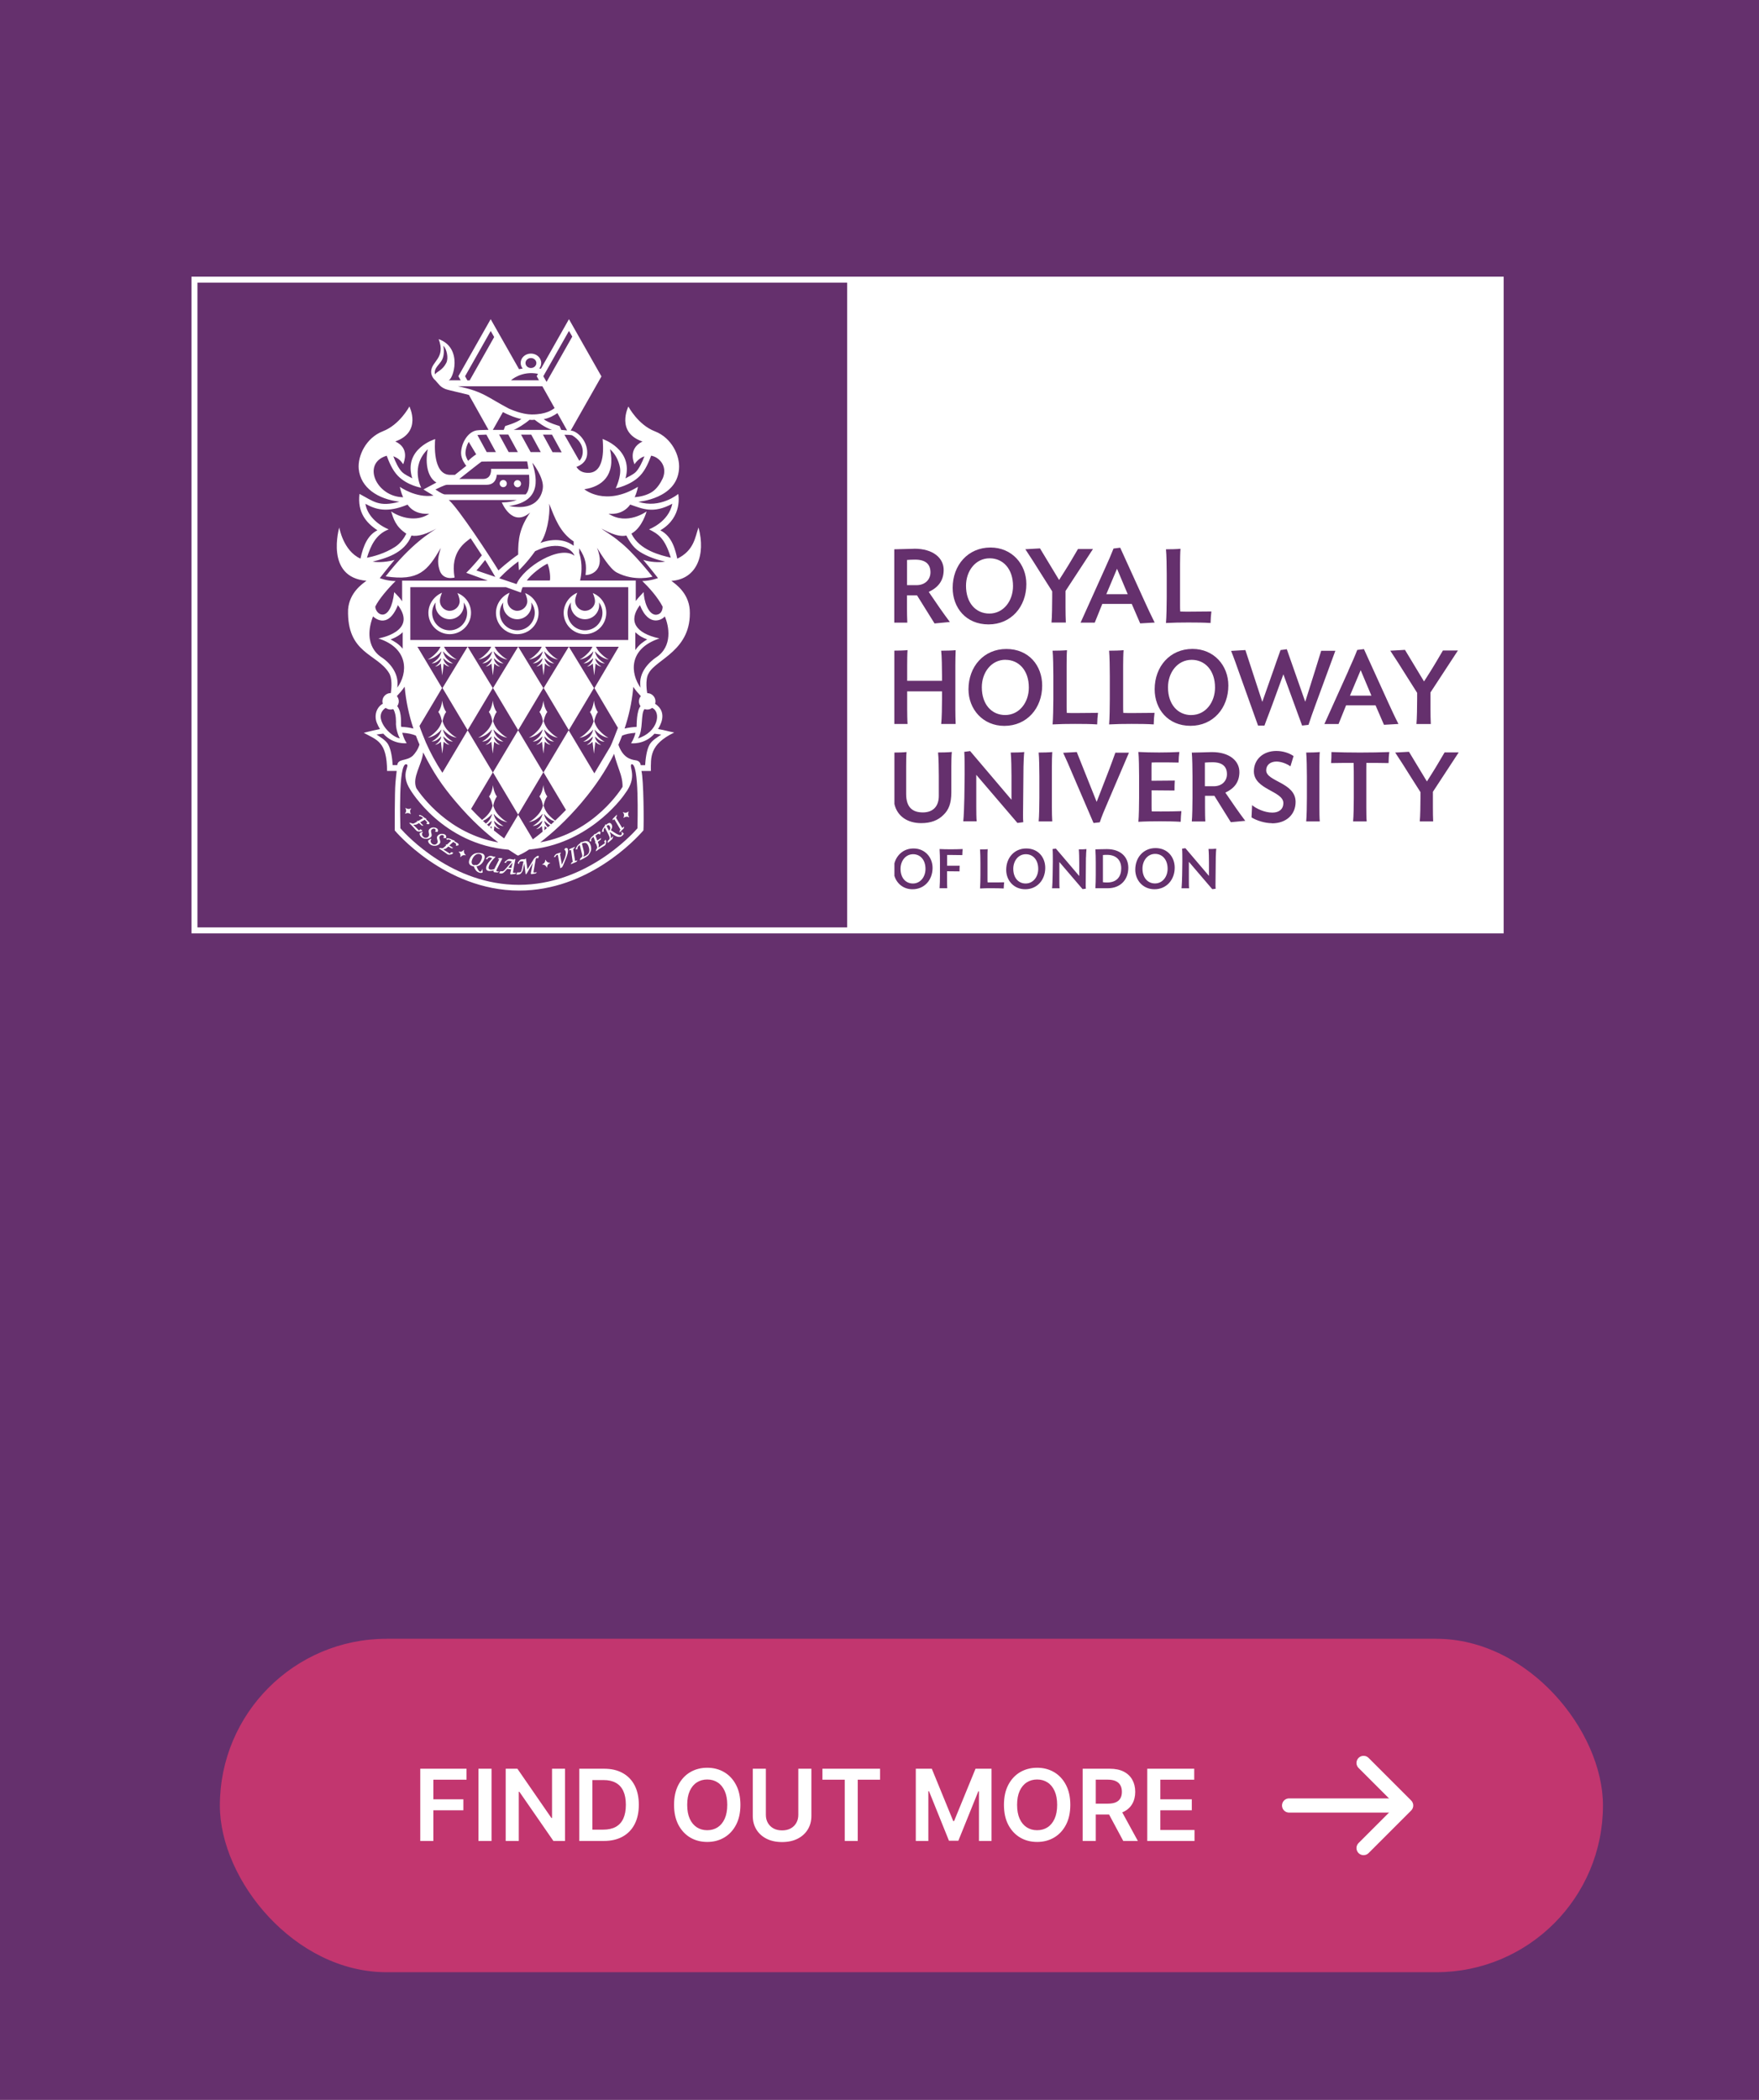 <svg width="248" height="296" viewBox="0 0 248 296" fill="none" xmlns="http://www.w3.org/2000/svg">
<rect width="248" height="296" fill="#65306D"/>
<g filter="url(#filter0_d_105_456)">
<rect x="27" y="227" width="195" height="47" rx="23.5" fill="#C2366F"/>
<path d="M55.253 255.5V245.318H61.776V246.864H57.098V249.629H61.329V251.175H57.098V255.5H55.253ZM65.301 245.318V255.5H63.456V245.318H65.301ZM75.665 245.318V255.5H74.025L69.227 248.565H69.143V255.5H67.298V245.318H68.949L73.741 252.259H73.831V245.318H75.665ZM81.125 255.5H77.675V245.318H81.195C82.206 245.318 83.074 245.522 83.8 245.93C84.529 246.334 85.09 246.916 85.481 247.675C85.872 248.434 86.067 249.342 86.067 250.399C86.067 251.46 85.87 252.371 85.476 253.134C85.085 253.896 84.519 254.481 83.78 254.888C83.044 255.296 82.159 255.5 81.125 255.5ZM79.52 253.904H81.036C81.745 253.904 82.337 253.775 82.811 253.516C83.285 253.254 83.641 252.865 83.88 252.348C84.118 251.828 84.238 251.178 84.238 250.399C84.238 249.62 84.118 248.974 83.88 248.46C83.641 247.943 83.288 247.557 82.821 247.302C82.357 247.043 81.78 246.914 81.091 246.914H79.52V253.904ZM100.39 250.409C100.39 251.506 100.185 252.446 99.774 253.228C99.366 254.007 98.809 254.603 98.103 255.018C97.401 255.432 96.604 255.639 95.712 255.639C94.82 255.639 94.022 255.432 93.316 255.018C92.613 254.6 92.056 254.002 91.645 253.223C91.238 252.441 91.034 251.503 91.034 250.409C91.034 249.312 91.238 248.374 91.645 247.595C92.056 246.813 92.613 246.215 93.316 245.8C94.022 245.386 94.82 245.179 95.712 245.179C96.604 245.179 97.401 245.386 98.103 245.8C98.809 246.215 99.366 246.813 99.774 247.595C100.185 248.374 100.39 249.312 100.39 250.409ZM98.536 250.409C98.536 249.637 98.415 248.986 98.173 248.455C97.934 247.922 97.603 247.519 97.179 247.247C96.754 246.972 96.266 246.835 95.712 246.835C95.159 246.835 94.67 246.972 94.246 247.247C93.821 247.519 93.488 247.922 93.246 248.455C93.007 248.986 92.888 249.637 92.888 250.409C92.888 251.181 93.007 251.834 93.246 252.368C93.488 252.898 93.821 253.301 94.246 253.576C94.67 253.848 95.159 253.984 95.712 253.984C96.266 253.984 96.754 253.848 97.179 253.576C97.603 253.301 97.934 252.898 98.173 252.368C98.415 251.834 98.536 251.181 98.536 250.409ZM108.552 245.318H110.397V251.97C110.397 252.699 110.225 253.341 109.88 253.894C109.539 254.448 109.058 254.88 108.438 255.192C107.818 255.5 107.094 255.654 106.266 255.654C105.434 255.654 104.708 255.5 104.088 255.192C103.468 254.88 102.988 254.448 102.646 253.894C102.305 253.341 102.134 252.699 102.134 251.97V245.318H103.979V251.816C103.979 252.24 104.071 252.618 104.257 252.95C104.446 253.281 104.711 253.541 105.052 253.73C105.394 253.916 105.798 254.009 106.266 254.009C106.733 254.009 107.137 253.916 107.479 253.73C107.823 253.541 108.088 253.281 108.274 252.95C108.46 252.618 108.552 252.24 108.552 251.816V245.318ZM111.954 246.864V245.318H120.078V246.864H116.931V255.5H115.101V246.864H111.954ZM125.117 245.318H127.374L130.396 252.696H130.516L133.538 245.318H135.796V255.5H134.026V248.505H133.931L131.117 255.47H129.795L126.981 248.49H126.886V255.5H125.117V245.318ZM146.902 250.409C146.902 251.506 146.697 252.446 146.286 253.228C145.878 254.007 145.321 254.603 144.615 255.018C143.912 255.432 143.115 255.639 142.224 255.639C141.332 255.639 140.533 255.432 139.828 255.018C139.125 254.6 138.568 254.002 138.157 253.223C137.749 252.441 137.546 251.503 137.546 250.409C137.546 249.312 137.749 248.374 138.157 247.595C138.568 246.813 139.125 246.215 139.828 245.8C140.533 245.386 141.332 245.179 142.224 245.179C143.115 245.179 143.912 245.386 144.615 245.8C145.321 246.215 145.878 246.813 146.286 247.595C146.697 248.374 146.902 249.312 146.902 250.409ZM145.048 250.409C145.048 249.637 144.927 248.986 144.685 248.455C144.446 247.922 144.115 247.519 143.69 247.247C143.266 246.972 142.777 246.835 142.224 246.835C141.67 246.835 141.181 246.972 140.757 247.247C140.333 247.519 140 247.922 139.758 248.455C139.519 248.986 139.4 249.637 139.4 250.409C139.4 251.181 139.519 251.834 139.758 252.368C140 252.898 140.333 253.301 140.757 253.576C141.181 253.848 141.67 253.984 142.224 253.984C142.777 253.984 143.266 253.848 143.69 253.576C144.115 253.301 144.446 252.898 144.685 252.368C144.927 251.834 145.048 251.181 145.048 250.409ZM148.646 255.5V245.318H152.464C153.246 245.318 153.902 245.454 154.433 245.726C154.966 245.998 155.369 246.379 155.641 246.869C155.916 247.357 156.054 247.925 156.054 248.575C156.054 249.228 155.914 249.794 155.636 250.275C155.361 250.752 154.955 251.122 154.418 251.384C153.881 251.642 153.221 251.771 152.439 251.771H149.72V250.24H152.191C152.648 250.24 153.023 250.177 153.314 250.051C153.606 249.922 153.821 249.735 153.96 249.489C154.103 249.241 154.174 248.936 154.174 248.575C154.174 248.213 154.103 247.905 153.96 247.65C153.818 247.391 153.601 247.196 153.309 247.063C153.018 246.927 152.641 246.859 152.181 246.859H150.49V255.5H148.646ZM153.906 250.886L156.426 255.5H154.368L151.892 250.886H153.906ZM157.751 255.5V245.318H164.373V246.864H159.596V249.629H164.03V251.175H159.596V253.954H164.413V255.5H157.751Z" fill="white"/>
<path d="M188.25 256.5L194.25 250.5L188.25 244.5" stroke="white" stroke-width="2" stroke-linecap="round" stroke-linejoin="round"/>
<path d="M177.75 250.5H193.75" stroke="white" stroke-width="2" stroke-linecap="round"/>
</g>
<g clip-path="url(#clip0_105_456)">
<path d="M156.093 120.499C155.878 120.499 155.689 120.499 155.5 120.526C155.5 120.661 155.5 120.858 155.5 120.975V123.953C155.5 124.079 155.5 124.214 155.5 124.358C155.707 124.385 155.86 124.394 156.111 124.394C157.524 124.394 158.081 123.494 158.081 122.397C158.081 121.245 157.371 120.499 156.084 120.499H156.093Z" fill="white"/>
<path d="M126.103 39H27V131.563H119.437H212V39H126.103ZM198.084 91.605L200.774 96.058L201.583 94.781C202.159 93.881 202.906 92.595 203.436 91.695H205.55L201.682 97.605V99.944C201.682 100.502 201.7 101.653 201.727 102.058H199.703C199.775 101.356 199.802 99.467 199.802 98.514V97.659L198.264 95.23C197.643 94.232 196.636 92.64 196.015 91.722L198.084 91.605ZM164.396 77.428C164.972 77.428 165.952 77.41 166.438 77.356C166.393 77.779 166.375 78.958 166.375 79.533V85.335C166.375 85.56 166.375 85.938 166.402 86.199C166.798 86.217 167.239 86.217 167.662 86.217C168.822 86.217 169.82 86.199 170.792 86.19C170.729 86.703 170.693 87.234 170.675 87.818C169.766 87.755 168.66 87.746 167.563 87.746C166.465 87.746 165.314 87.764 164.387 87.818C164.459 87.108 164.495 85.156 164.495 84.22V80.973C164.495 80.037 164.468 78.139 164.387 77.428H164.396ZM168.129 91.47C171.161 91.47 173.185 93.818 173.185 96.625C173.185 99.827 171.026 102.31 167.85 102.31C164.675 102.31 162.795 99.962 162.795 97.155C162.795 93.953 164.954 91.47 168.129 91.47ZM157.002 77.32L157.937 77.204L161.374 84.76C161.797 85.686 162.345 86.874 162.795 87.755L160.753 87.872L159.566 85.129H155.41L155.392 85.174C155.095 85.893 154.645 87.054 154.348 87.764H152.351L155.743 80.235C156.3 79.003 156.669 78.166 156.993 77.329L157.002 77.32ZM148.393 91.722C148.969 91.722 149.95 91.704 150.435 91.65C150.39 92.073 150.381 93.251 150.381 93.827V99.629C150.381 99.854 150.381 100.232 150.408 100.493C150.804 100.511 151.245 100.511 151.677 100.511C152.837 100.511 153.836 100.493 154.807 100.484C154.744 100.996 154.699 101.527 154.69 102.112C153.782 102.049 152.675 102.04 151.578 102.04C150.48 102.04 149.329 102.058 148.402 102.112C148.474 101.401 148.51 99.449 148.51 98.514V95.266C148.51 94.322 148.483 92.433 148.402 91.722H148.393ZM146.63 77.302L149.32 81.755L150.129 80.478C150.705 79.578 151.452 78.292 151.982 77.392H154.096L150.228 83.302V85.641C150.228 86.199 150.246 87.35 150.273 87.755H148.249C148.321 87.054 148.348 85.165 148.348 84.211V83.356L146.81 80.928C146.189 79.929 145.182 78.337 144.561 77.419L146.63 77.302ZM148.357 115.785H146.441C146.513 115.119 146.54 113.356 146.54 112.457V109.407C146.54 108.526 146.513 106.745 146.441 106.079C146.99 106.079 147.908 106.061 148.357 106.007C148.321 106.412 148.303 107.509 148.303 108.049V113.788C148.303 114.31 148.321 115.389 148.357 115.776V115.785ZM141.602 102.319C138.579 102.319 136.546 99.971 136.546 97.164C136.546 93.962 138.705 91.479 141.881 91.479C145.056 91.479 146.936 93.827 146.936 96.634C146.936 99.836 144.777 102.319 141.602 102.319ZM139.65 77.177C142.672 77.177 144.705 79.524 144.705 82.331C144.705 85.533 142.546 88.016 139.371 88.016C136.196 88.016 134.315 85.668 134.315 82.862C134.315 79.659 136.474 77.177 139.65 77.177ZM134.738 102.049H132.696C132.786 101.347 132.813 99.521 132.813 98.568V97.452H127.902V99.935C127.902 100.493 127.92 101.644 127.956 102.049H126.094V91.713C126.678 91.713 127.515 91.695 127.956 91.641C127.911 92.064 127.902 93.242 127.902 93.818V95.968H132.813V95.266C132.813 94.322 132.786 92.433 132.696 91.722C133.281 91.722 134.27 91.704 134.738 91.65C134.711 92.073 134.693 93.251 134.693 93.827V99.944C134.693 100.502 134.711 101.653 134.738 102.058V102.049ZM126.103 106.079C126.651 106.079 127.407 106.061 127.812 106.007C127.767 106.412 127.758 107.509 127.758 108.049V111.926C127.758 113.815 128.666 114.517 130.115 114.517C131.563 114.517 132.363 113.644 132.363 112.187V109.398C132.363 108.517 132.336 106.736 132.256 106.07C132.804 106.07 133.731 106.052 134.199 105.998C134.145 106.403 134.127 107.5 134.127 108.04V111.674C134.127 113.257 133.758 114.157 133.011 114.876C132.265 115.623 131.248 116.028 129.881 116.028C127.929 116.028 126.489 115.038 126.103 113.329V106.07V106.079ZM128.846 77.347C131.59 77.32 133.092 78.697 133.047 80.406C133.02 81.845 132.3 82.79 130.942 83.437L132.525 85.749C132.894 86.28 133.596 87.251 133.92 87.674L131.761 87.881L129.287 83.914H127.875V85.65C127.875 86.208 127.893 87.359 127.92 87.764H126.085V77.428C126.759 77.419 128.217 77.374 128.828 77.356L128.846 77.347ZM27.837 130.726V39.837H119.437V130.726H27.837ZM128.648 125.347C127.362 125.347 126.426 124.538 126.103 123.458V121.695C126.435 120.472 127.434 119.599 128.801 119.599C130.402 119.599 131.482 120.84 131.482 122.334C131.482 124.034 130.339 125.347 128.657 125.347H128.648ZM135.674 120.535C135.233 120.535 134.774 120.517 134.244 120.517C134.01 120.517 133.758 120.517 133.533 120.517C133.533 120.661 133.533 120.858 133.533 120.966V122.037H135.305C135.287 122.262 135.278 122.532 135.278 122.828L133.524 122.81V124.079C133.524 124.385 133.524 124.978 133.551 125.203H132.471C132.507 124.825 132.525 123.836 132.525 123.323V121.605C132.525 121.11 132.507 120.058 132.471 119.68C132.966 119.707 133.515 119.716 134.118 119.716C134.72 119.716 135.242 119.698 135.728 119.68C135.692 119.959 135.683 120.211 135.674 120.535ZM135.809 115.785C135.89 115.119 135.944 113.356 135.962 112.457L136.007 109.2C136.016 108.319 136.007 106.646 135.953 105.98L136.78 105.872L142.609 112.736V109.407C142.609 108.526 142.582 106.745 142.501 106.079C143.041 106.079 143.941 106.061 144.408 106.007C144.354 106.412 144.309 107.509 144.3 108.049L144.246 113.86C144.237 114.382 144.219 115.506 144.273 115.893L143.446 116.001L137.644 109.218V113.788C137.644 114.328 137.653 115.389 137.698 115.776H135.818L135.809 115.785ZM141.512 125.239C141.026 125.212 140.441 125.203 139.857 125.203C139.272 125.203 138.66 125.203 138.175 125.239C138.21 124.861 138.228 123.827 138.228 123.332V121.614C138.228 121.119 138.21 120.112 138.175 119.734C138.48 119.734 139.002 119.734 139.254 119.698C139.227 119.923 139.227 120.544 139.227 120.849V123.926C139.227 124.043 139.227 124.25 139.245 124.385C139.452 124.385 139.686 124.385 139.92 124.385C140.531 124.385 141.062 124.385 141.575 124.367C141.548 124.636 141.521 124.924 141.512 125.23V125.239ZM144.543 125.347C142.933 125.347 141.863 124.106 141.863 122.613C141.863 120.912 143.005 119.599 144.687 119.599C146.369 119.599 147.368 120.84 147.368 122.334C147.368 124.034 146.225 125.347 144.543 125.347ZM153.107 120.84L153.08 124.124C153.08 124.421 153.062 125.05 153.098 125.266L152.63 125.329L149.356 121.506V124.088C149.356 124.394 149.356 124.987 149.392 125.212H148.33C148.375 124.834 148.411 123.845 148.411 123.332L148.438 121.497C148.438 121.002 148.438 120.058 148.402 119.68L148.87 119.617L152.162 123.485V121.605C152.162 121.11 152.144 120.103 152.099 119.725C152.405 119.725 152.909 119.725 153.179 119.689C153.143 119.914 153.125 120.535 153.116 120.84H153.107ZM156.21 125.203H154.438C154.474 124.825 154.492 123.836 154.492 123.323V121.605C154.492 121.11 154.474 120.103 154.438 119.725C154.717 119.725 155.284 119.689 156.048 119.689C158.027 119.689 159.08 120.822 159.08 122.316C159.08 124.034 157.937 125.203 156.201 125.203H156.21ZM156.147 113.167C155.635 114.337 155.32 115.11 155.059 115.911L154.177 116.01L151.137 108.93C150.777 108.058 150.282 106.942 149.896 106.115L151.812 106.007L154.618 113.032L156.345 108.571C156.651 107.752 156.984 106.871 157.254 106.097H159.17L156.147 113.167ZM156.372 102.112C156.444 101.401 156.471 99.449 156.471 98.514V95.266C156.471 94.322 156.444 92.433 156.372 91.722C156.948 91.722 157.928 91.704 158.414 91.65C158.369 92.073 158.351 93.251 158.351 93.827V99.629C158.351 99.854 158.351 100.232 158.378 100.493C158.774 100.511 159.215 100.511 159.647 100.511C160.807 100.511 161.806 100.493 162.777 100.484C162.714 100.996 162.669 101.527 162.66 102.112C161.752 102.049 160.645 102.04 159.548 102.04C158.45 102.04 157.299 102.058 156.372 102.112ZM162.768 125.347C161.149 125.347 160.06 124.088 160.06 122.586C160.06 120.876 161.212 119.545 162.912 119.545C164.612 119.545 165.62 120.804 165.62 122.307C165.62 124.016 164.459 125.347 162.768 125.347ZM166.456 115.839C165.602 115.785 164.549 115.767 163.542 115.767C162.534 115.767 161.374 115.785 160.501 115.839C160.573 115.173 160.6 113.356 160.6 112.457V109.407C160.6 108.526 160.573 106.664 160.501 105.998C161.374 106.043 162.354 106.07 163.416 106.07C164.477 106.07 165.404 106.043 166.276 105.998C166.204 106.484 166.177 106.933 166.168 107.491C165.377 107.473 164.576 107.464 163.641 107.464C163.227 107.464 162.768 107.464 162.372 107.482C162.354 107.716 162.354 108.076 162.354 108.256V110.055L165.629 110.028C165.602 110.433 165.593 110.936 165.593 111.431L162.363 111.404V113.581C162.363 113.77 162.363 114.13 162.381 114.373C162.795 114.373 163.236 114.382 163.65 114.382C164.729 114.382 165.647 114.373 166.564 114.337C166.51 114.804 166.483 115.29 166.465 115.839H166.456ZM171.413 120.804L171.377 124.115C171.377 124.412 171.359 125.05 171.395 125.275L170.918 125.338L167.617 121.479V124.079C167.617 124.385 167.617 124.987 167.653 125.212H166.582C166.627 124.834 166.663 123.827 166.672 123.314L166.699 121.461C166.699 120.957 166.699 120.004 166.663 119.626L167.131 119.563L170.45 123.467V121.569C170.45 121.065 170.432 120.049 170.387 119.671C170.693 119.671 171.206 119.671 171.476 119.635C171.449 119.86 171.422 120.49 171.413 120.795V120.804ZM173.536 115.902L171.215 112.178H169.892V113.806C169.892 114.328 169.901 115.407 169.937 115.794H168.03C168.102 115.128 168.129 113.365 168.129 112.466V109.416C168.129 108.535 168.102 106.754 168.03 106.088C168.525 106.088 170.153 106.034 170.792 106.016C173.374 105.989 174.777 107.284 174.741 108.885C174.714 110.244 174.039 111.125 172.762 111.728L174.255 113.896C174.597 114.391 175.263 115.308 175.569 115.704L173.545 115.893L173.536 115.902ZM179.32 116.037C178.357 116.037 177.179 115.677 176.45 115.218L176.531 113.491C177.116 113.986 178.294 114.544 179.392 114.544C180.318 114.544 180.939 114.076 180.939 113.194C180.939 111.494 176.783 111.314 176.783 108.724C176.783 107.041 178.096 105.854 179.949 105.854C180.912 105.854 181.811 106.169 182.378 106.574L181.937 108.022C181.416 107.644 180.615 107.347 179.967 107.347C179.095 107.347 178.519 107.842 178.519 108.58C178.519 110.181 182.666 110.28 182.666 113.041C182.666 114.795 181.371 116.055 179.338 116.055L179.32 116.037ZM180.939 95.059L179.338 99.449C179.059 100.241 178.663 101.185 178.276 102.274H177.368L174.678 94.745C174.354 93.818 173.931 92.631 173.572 91.749L175.586 91.632L177.97 98.936L179.616 94.259C179.796 93.701 180.354 92.172 180.543 91.632L181.425 91.515L184.024 98.919L185.463 94.349L186.273 91.731H188.27L185.508 99.251C185.05 100.502 184.762 101.32 184.483 102.175L183.583 102.274L180.939 95.041V95.059ZM186.075 115.785H184.159C184.231 115.119 184.258 113.356 184.258 112.457V109.407C184.258 108.526 184.231 106.745 184.159 106.079C184.708 106.079 185.625 106.061 186.075 106.007C186.03 106.412 186.021 107.509 186.021 108.049V113.788C186.021 114.31 186.03 115.389 186.075 115.776V115.785ZM190.105 94.529C190.663 93.296 191.032 92.46 191.355 91.614L192.3 91.497L195.736 99.053C196.159 99.98 196.708 101.167 197.167 102.049L195.125 102.166L193.937 99.422H189.781L189.763 99.467C189.466 100.187 189.017 101.347 188.72 102.058H186.723L190.114 94.538L190.105 94.529ZM195.763 107.563C194.738 107.545 193.847 107.536 192.642 107.536C192.633 107.824 192.633 108.184 192.633 108.418V113.797C192.633 114.319 192.642 115.398 192.687 115.785H190.771C190.843 115.119 190.87 113.356 190.87 112.457V109.74C190.87 109.173 190.87 108.274 190.843 107.536C189.646 107.536 188.693 107.545 187.667 107.563C187.712 107.104 187.721 106.529 187.721 106.007C188.99 106.052 190.231 106.079 191.751 106.079C193.272 106.079 194.576 106.052 195.88 106.007C195.808 106.502 195.781 106.969 195.772 107.563H195.763ZM202.078 115.785H200.171C200.243 115.119 200.27 113.356 200.27 112.457V111.656L198.822 109.38C198.246 108.445 197.292 106.951 196.708 106.079L198.651 105.971L201.179 110.154L201.934 108.957C202.474 108.112 203.175 106.897 203.67 106.061H205.658L202.024 111.611V113.806C202.024 114.328 202.033 115.407 202.06 115.794L202.078 115.785Z" fill="white"/>
<path d="M139.488 86.487C141.485 86.487 142.825 84.706 142.825 82.61C142.825 80.181 141.413 78.697 139.533 78.697C137.536 78.697 136.196 80.478 136.196 82.574C136.196 85.003 137.59 86.487 139.488 86.487Z" fill="white"/>
<path d="M141.764 93C139.767 93 138.426 94.781 138.426 96.877C138.426 99.305 139.821 100.79 141.719 100.79C143.716 100.79 145.056 99.008 145.056 96.913C145.056 94.493 143.644 93.009 141.764 93.009V93Z" fill="white"/>
<path d="M170.954 107.446C170.567 107.446 170.207 107.464 169.875 107.491V110.828H171.134C172.294 110.828 172.987 110.073 172.987 109.128C172.987 108.067 172.366 107.446 170.954 107.446Z" fill="white"/>
<path d="M128.738 120.409C127.677 120.409 126.966 121.353 126.966 122.469C126.966 123.755 127.704 124.538 128.711 124.538C129.773 124.538 130.484 123.593 130.484 122.478C130.484 121.191 129.737 120.409 128.738 120.409Z" fill="white"/>
<path d="M129.215 82.484C130.447 82.484 131.185 81.674 131.185 80.676C131.185 79.542 130.519 78.886 129.026 78.886C128.612 78.886 128.235 78.904 127.884 78.931V82.484H129.224H129.215Z" fill="white"/>
<path d="M144.624 120.409C143.563 120.409 142.861 121.353 142.861 122.469C142.861 123.755 143.599 124.538 144.606 124.538C145.668 124.538 146.378 123.593 146.378 122.478C146.378 121.191 145.632 120.409 144.633 120.409H144.624Z" fill="white"/>
<path d="M162.858 120.364C161.788 120.364 161.077 121.317 161.077 122.442C161.077 123.737 161.824 124.529 162.84 124.529C163.91 124.529 164.621 123.575 164.621 122.451C164.621 121.155 163.865 120.364 162.858 120.364Z" fill="white"/>
<path d="M191.841 94.466L190.33 98.055H193.353L191.841 94.466Z" fill="white"/>
<path d="M157.488 80.172L155.977 83.761H158.999L157.488 80.172Z" fill="white"/>
<path d="M167.967 100.79C169.964 100.79 171.305 99.008 171.305 96.913C171.305 94.493 169.892 93.009 168.012 93.009C166.015 93.009 164.675 94.79 164.675 96.886C164.675 99.314 166.069 100.799 167.967 100.799V100.79Z" fill="white"/>
<path d="M59.482 117.125C59.482 117.125 59.5 117.107 59.5 117.098C59.5 117.098 59.5 117.089 59.518 117.08L59.554 117.044L59.249 116.891L59.231 116.909C59.231 116.909 59.177 116.981 59.141 117.017C59.114 117.044 59.096 117.053 59.078 117.053C59.051 117.053 59.033 117.035 59.015 117.008L58.268 116.262C58.493 116.262 58.673 116.244 58.763 116.199L59.069 116.019L59.464 116.379H59.698L59.24 115.92L59.878 115.542L60.148 115.812C60.22 115.884 60.229 115.911 60.148 116.118L60.13 116.163L60.481 116.181H60.49C60.571 116.073 60.571 115.983 60.481 115.893L60.04 115.452L60.121 115.398L59.86 115.281C59.644 115.092 59.545 115.02 59.456 114.975C59.339 114.921 59.231 114.885 59.123 114.876H59.078L59.132 115.065H59.159C59.159 115.065 59.195 115.056 59.213 115.056C59.33 115.056 59.455 115.128 59.59 115.254L59.653 115.317L58.997 115.704H58.754L58.835 115.794C58.664 115.911 58.529 115.983 58.358 116.064C58.304 116.091 58.259 116.1 58.214 116.1C58.142 116.1 58.052 116.064 57.935 116.001H57.683L58.07 116.388C58.142 116.46 58.304 116.631 58.421 116.765C58.475 116.819 58.511 116.873 58.556 116.918C58.619 116.99 58.664 117.035 58.7 117.071C58.799 117.17 58.871 117.215 59.15 117.215C59.186 117.215 59.231 117.215 59.276 117.215C59.339 117.215 59.41 117.197 59.491 117.125H59.482Z" fill="white"/>
<path d="M60.796 117.341C60.742 117.125 60.769 117.035 60.868 116.927C60.922 116.864 61.048 116.801 61.165 116.801C61.237 116.801 61.3 116.819 61.345 116.864C61.444 116.954 61.453 117.017 61.363 117.188L61.336 117.233L61.686 117.269V117.251C61.821 117.062 61.74 116.891 61.623 116.792C61.462 116.649 61.201 116.64 61.129 116.631H61.111C60.886 116.631 60.679 116.721 60.535 116.882C60.382 117.053 60.427 117.242 60.463 117.431C60.499 117.611 60.535 117.773 60.4 117.926C60.31 118.034 60.175 118.097 60.031 118.097C59.905 118.097 59.788 118.052 59.68 117.953C59.51 117.809 59.483 117.611 59.501 117.512C59.501 117.485 59.528 117.431 59.599 117.296L59.627 117.251H59.501L59.159 117.449V117.467C59.159 117.692 59.231 117.845 59.42 118.007C59.599 118.16 59.815 118.241 60.067 118.241C60.085 118.241 60.094 118.241 60.112 118.241C60.4 118.232 60.616 118.142 60.76 117.98C60.886 117.827 60.895 117.719 60.787 117.323L60.796 117.341Z" fill="white"/>
<path d="M61.983 118.268C61.911 118.061 61.938 117.971 62.028 117.854C62.082 117.782 62.208 117.701 62.334 117.701C62.397 117.701 62.451 117.719 62.496 117.755C62.604 117.836 62.613 117.908 62.532 118.079L62.514 118.124L62.865 118.142V118.124C62.982 117.935 62.892 117.764 62.775 117.665C62.622 117.548 62.406 117.539 62.316 117.539C62.298 117.539 62.289 117.539 62.271 117.539C62.037 117.539 61.83 117.656 61.695 117.827C61.551 118.007 61.605 118.196 61.659 118.376C61.704 118.547 61.749 118.717 61.632 118.87C61.542 118.987 61.398 119.059 61.245 119.059C61.138 119.059 61.021 119.023 60.922 118.942C60.742 118.807 60.697 118.61 60.715 118.511C60.715 118.484 60.733 118.43 60.796 118.295L60.814 118.25H60.688L60.355 118.484V118.502C60.373 118.726 60.454 118.879 60.652 119.023C60.823 119.149 61.021 119.221 61.245 119.221C61.282 119.221 61.327 119.221 61.362 119.221C61.641 119.194 61.857 119.086 61.992 118.915C62.109 118.762 62.109 118.646 61.983 118.259V118.268Z" fill="white"/>
<path d="M64.025 118.538L64.097 118.466L63.818 118.403C63.566 118.268 63.449 118.214 63.359 118.196C63.206 118.16 63.081 118.16 62.964 118.178H62.919L63 118.394L63.036 118.376C63.161 118.295 63.332 118.322 63.539 118.457L63.611 118.502L63.054 119.023L62.82 119.059L62.928 119.14C62.784 119.284 62.667 119.383 62.523 119.5C62.46 119.554 62.406 119.572 62.334 119.572C62.28 119.572 62.208 119.563 62.1 119.527L61.857 119.581L62.316 119.878C62.415 119.941 62.649 120.103 62.739 120.166C62.793 120.202 62.838 120.238 62.883 120.274C62.964 120.328 63.027 120.382 63.072 120.409C63.135 120.445 63.197 120.481 63.305 120.481C63.386 120.481 63.503 120.463 63.665 120.418C63.728 120.4 63.791 120.373 63.854 120.283C63.854 120.283 63.863 120.265 63.872 120.256C63.872 120.256 63.872 120.247 63.881 120.238L63.908 120.202L63.575 120.112V120.139C63.575 120.139 63.521 120.22 63.494 120.265C63.458 120.319 63.44 120.319 63.431 120.319C63.413 120.319 63.386 120.301 63.368 120.292L62.478 119.725C62.694 119.689 62.865 119.626 62.946 119.554L63.206 119.32L63.674 119.581L63.899 119.536L63.35 119.176L63.899 118.673L64.223 118.879C64.304 118.933 64.322 118.96 64.286 119.176V119.221L64.619 119.167V119.149C64.691 119.041 64.664 118.951 64.556 118.879L64.025 118.547V118.538Z" fill="white"/>
<path d="M67.929 120.292C67.659 120.193 67.309 120.202 67.003 120.292C66.607 120.418 66.31 120.804 66.193 121.128C66.103 121.389 66.085 121.596 66.166 121.758C66.229 121.893 66.355 122.001 66.535 122.064C66.58 122.082 66.67 122.109 66.715 122.118H66.724C66.724 122.118 66.769 122.118 66.796 122.127C66.958 122.55 67.156 122.855 67.525 122.99C67.632 123.026 67.722 123.044 67.803 123.044C67.893 123.044 67.965 123.017 68.037 122.972H68.055L67.992 122.478C67.956 122.478 67.938 122.639 67.92 122.675C67.839 122.837 67.758 122.9 67.641 122.855C67.588 122.837 67.408 122.729 67.183 122.118C67.309 122.1 67.426 122.064 67.534 122.01C67.839 121.875 68.127 121.533 68.262 121.155C68.424 120.705 68.316 120.409 67.938 120.274L67.929 120.292ZM67.911 121.083C67.677 121.722 67.363 121.92 67.12 121.965L67.102 121.902L66.823 121.956L66.778 121.938C66.616 121.875 66.517 121.767 66.499 121.596C66.481 121.443 66.517 121.281 66.562 121.173C66.742 120.687 67.111 120.355 67.471 120.355C67.534 120.355 67.606 120.364 67.668 120.391C67.794 120.436 68.082 120.598 67.911 121.074V121.083Z" fill="white"/>
<path d="M70.34 122.864C70.214 122.846 70.169 122.846 70.025 122.81C69.998 122.81 69.998 122.801 69.989 122.792C69.989 122.774 69.989 122.729 69.989 122.702C70.016 122.604 70.052 122.514 70.133 122.37L70.835 120.984H70.79C70.385 120.939 70.34 120.939 70.232 121.029L70.187 121.065L70.394 121.128L69.683 122.514C69.459 122.586 69.243 122.613 69.108 122.577C68.919 122.532 68.847 122.406 68.901 122.19C69 121.758 69.431 121.2 69.791 120.867C69.809 120.849 69.827 120.831 69.827 120.813C69.827 120.795 69.827 120.777 69.827 120.768C69.827 120.759 69.809 120.75 69.8 120.75H69.791C69.791 120.75 69.764 120.75 69.737 120.75C69.71 120.75 69.683 120.759 69.647 120.768C69.54 120.723 69.431 120.687 69.36 120.67C69.27 120.652 69.207 120.643 69.153 120.643C69.099 120.643 69.045 120.652 68.991 120.67C68.802 120.732 68.631 120.894 68.514 121.029L68.478 121.065L68.721 121.128V121.092C68.766 120.921 68.91 120.867 69.036 120.867C69.063 120.867 69.099 120.867 69.126 120.876C69.225 120.903 69.315 120.948 69.387 120.993C69.063 121.326 68.64 121.794 68.55 122.208C68.523 122.316 68.514 122.469 68.586 122.595C68.64 122.675 68.721 122.729 68.829 122.756C68.874 122.765 68.928 122.774 69 122.774C69.198 122.774 69.459 122.738 69.611 122.702L69.576 122.837C69.576 122.882 69.612 122.927 69.665 122.945L70.115 122.981C70.178 122.981 70.295 122.918 70.322 122.9L70.385 122.855H70.304L70.34 122.864Z" fill="white"/>
<path d="M72.436 123.017C72.373 123.017 72.337 122.999 72.328 122.99C72.328 122.99 72.328 122.963 72.328 122.936C72.337 122.819 72.589 121.398 72.661 121.137V121.119L72.598 121.056L72.571 121.074C72.481 121.146 72.445 121.173 72.391 121.164C72.337 121.164 72.265 121.146 72.193 121.128C72.112 121.11 72.022 121.092 71.923 121.083C71.833 121.083 71.752 121.083 71.68 121.11C71.572 121.146 71.383 121.299 71.284 121.38C71.222 121.443 71.168 121.506 71.132 121.569L71.105 121.614L71.356 121.632V121.596C71.374 121.416 71.527 121.326 71.77 121.344C71.86 121.344 72.049 121.398 72.166 121.443L71.392 122.352C71.015 122.801 70.934 122.837 70.682 122.81C70.673 122.81 70.646 122.81 70.628 122.81C70.61 122.81 70.583 122.801 70.556 122.792H70.538L70.394 123.044L70.376 123.08H70.412C70.457 123.107 70.493 123.116 70.556 123.125C70.799 123.143 70.952 123.125 71.329 122.684L71.509 122.478L72.067 122.532L71.932 123.161C71.941 123.215 71.977 123.242 72.013 123.26H72.022H72.031C72.229 123.242 72.391 123.224 72.643 123.188H72.661L72.769 123.044H72.643C72.553 123.044 72.49 123.044 72.436 123.026V123.017ZM72.103 122.334L71.662 122.289L72.256 121.596L72.103 122.343V122.334Z" fill="white"/>
<path d="M75.89 120.634C75.836 120.634 75.782 120.652 75.755 120.66C75.719 120.669 75.413 120.885 75.359 120.948C75.314 121.002 75.242 121.101 75.188 121.2L74.37 122.55L74.145 120.993L73.983 121.119C73.983 121.119 73.92 121.119 73.884 121.119C73.812 121.119 73.74 121.119 73.677 121.119C73.515 121.119 73.38 121.155 73.263 121.272C73.164 121.371 73.066 121.506 73.002 121.632L72.984 121.659L73.191 121.794V121.731C73.191 121.623 73.218 121.542 73.281 121.488C73.353 121.434 73.443 121.416 73.515 121.416C73.614 121.416 73.74 121.425 73.803 121.434L73.596 122.433C73.488 122.945 73.434 122.963 73.146 122.981H73.128C73.084 122.981 73.002 122.981 72.948 122.972H72.922L72.787 123.287H72.832C72.832 123.287 72.868 123.287 72.886 123.287C72.895 123.287 72.904 123.287 72.922 123.287C73.128 123.287 73.227 123.26 73.353 123.197C73.434 123.152 73.668 122.864 73.713 122.657L73.92 121.713L74.109 123.26L74.28 123.116L75.116 121.641L74.838 123.107C74.838 123.179 74.9 123.224 74.954 123.224C75.152 123.197 75.395 123.152 75.539 123.116H75.548L75.692 122.954H75.611C75.611 122.954 75.548 122.963 75.521 122.972C75.458 122.972 75.386 122.981 75.332 122.99C75.215 122.99 75.215 122.963 75.215 122.927C75.215 122.9 75.233 122.774 75.251 122.684L75.53 121.119C75.548 121.011 75.593 120.957 75.674 120.948C75.719 120.948 75.809 120.966 75.845 120.975H75.881L75.98 120.66H75.944C75.944 120.66 75.899 120.66 75.89 120.66V120.634Z" fill="white"/>
<path d="M79.965 119.563H79.956C79.893 119.527 79.821 119.518 79.776 119.527C79.731 119.536 79.704 119.554 79.578 119.716L79.56 119.743L79.578 119.761C79.668 119.842 79.722 119.914 79.749 120.013C79.848 120.328 79.677 120.849 79.578 121.074L79.218 121.884L78.958 120.409L79.093 120.229L79.056 120.211C79.056 120.211 78.984 120.184 78.949 120.202L78.544 120.328C78.454 120.355 78.373 120.409 78.292 120.49C78.22 120.58 78.157 120.67 78.112 120.759L78.094 120.795L78.292 120.822V120.786C78.328 120.625 78.472 120.535 78.553 120.508C78.571 120.508 78.616 120.499 78.652 120.49L78.993 122.388L79.245 122.244C79.326 122.199 79.776 121.065 79.884 120.777C80.109 120.148 80.118 119.905 80.046 119.68C80.037 119.635 80.001 119.572 79.974 119.545L79.965 119.563Z" fill="white"/>
<path d="M80.802 119.68C80.936 119.617 80.963 119.572 81.044 119.428L81.09 119.347L80.325 119.671C80.325 119.671 80.253 119.77 80.244 119.824V119.878L80.505 119.806L80.748 121.497C80.586 121.569 80.568 121.587 80.505 121.749L80.478 121.821L81.233 121.506C81.278 121.488 81.323 121.434 81.377 121.335L81.413 121.272L81.081 121.362L80.811 119.68H80.802Z" fill="white"/>
<path d="M81.998 118.771L81.962 118.646L81.755 118.897C81.674 118.951 81.602 119.005 81.539 119.068C81.359 119.239 81.243 119.446 81.171 119.689L81.153 119.743L81.395 119.707V119.68C81.395 119.464 81.503 119.266 81.737 119.104L82.07 120.454C82.133 120.705 82.106 120.795 81.836 120.984H81.827L81.737 121.281L81.809 121.245C81.854 121.218 81.908 121.2 81.953 121.173C82.052 121.128 82.151 121.083 82.25 121.02C82.583 120.84 82.772 120.723 82.88 120.625C83.006 120.517 83.32 120.094 83.347 119.743C83.374 119.464 83.302 119.149 83.15 118.87C82.952 118.502 82.556 118.457 81.98 118.753L81.998 118.771ZM82.61 120.598C82.493 120.661 82.403 120.705 82.313 120.741C82.286 120.759 82.259 120.768 82.232 120.777C82.394 120.427 82.367 120.238 82.277 119.851L82.043 118.915C82.196 118.834 82.349 118.798 82.484 118.807C82.691 118.807 82.817 118.987 82.898 119.131C82.997 119.311 83.078 119.608 83.087 119.797C83.105 120.265 82.844 120.463 82.628 120.589L82.61 120.598Z" fill="white"/>
<path d="M85.407 118.412C85.407 118.412 85.407 118.412 85.398 118.394L85.371 118.358L85.165 118.628L85.183 118.646C85.183 118.646 85.246 118.717 85.272 118.753C85.326 118.825 85.29 118.852 85.246 118.879L84.373 119.482C84.427 119.266 84.436 119.086 84.4 118.987L84.283 118.664L84.706 118.34L84.751 118.115L84.211 118.484L83.95 117.782L84.265 117.566C84.265 117.566 84.328 117.53 84.355 117.53C84.4 117.53 84.463 117.557 84.562 117.62L84.598 117.647L84.679 117.305H84.67C84.589 117.188 84.508 117.179 84.391 117.251L83.878 117.611L83.842 117.521L83.68 117.755C83.455 117.935 83.365 118.016 83.311 118.097C83.195 118.259 83.132 118.421 83.123 118.565V118.601L83.383 118.574L83.365 118.529C83.293 118.349 83.365 118.187 83.608 118.016L83.68 117.962L83.941 118.673L83.887 118.906L84.004 118.843C84.085 119.041 84.13 119.176 84.184 119.356C84.22 119.491 84.202 119.563 84.049 119.761L83.995 120.013L84.445 119.698C84.535 119.635 84.733 119.509 84.877 119.419C84.94 119.383 84.994 119.347 85.048 119.311C85.129 119.266 85.183 119.23 85.228 119.203C85.353 119.113 85.416 119.041 85.47 118.664C85.479 118.574 85.47 118.511 85.416 118.439C85.416 118.43 85.398 118.421 85.389 118.412H85.407Z" fill="white"/>
<path d="M87.647 117.314C87.683 117.53 87.674 117.62 87.593 117.692C87.458 117.809 87.08 117.665 86.496 117.269L86.127 117.017C86.181 116.927 86.271 116.756 86.298 116.649C86.343 116.451 86.271 116.244 86.181 116.136C86.082 116.019 85.956 115.974 85.83 116.019C85.722 116.055 85.65 116.1 85.443 116.271L85.389 116.154L85.218 116.496C85.173 116.541 85.128 116.604 85.083 116.667C84.948 116.855 84.876 117.053 84.876 117.233V117.278L85.128 117.206V117.17C85.065 116.99 85.128 116.801 85.281 116.649L85.794 117.656C86.028 118.115 85.965 118.268 85.875 118.349L85.677 118.547V118.834L86.208 118.376C86.352 118.259 86.361 118.214 86.433 117.971L86.46 117.863L86.109 118.16C86.136 117.791 86.127 117.62 85.947 117.26L86.514 117.665C86.802 117.872 87.053 117.971 87.278 117.971C87.449 117.971 87.602 117.917 87.728 117.8C87.728 117.8 87.935 117.62 87.944 117.521V117.503L87.62 117.197L87.638 117.296L87.647 117.314ZM85.866 117.107L85.524 116.433C85.641 116.334 85.713 116.298 85.776 116.298C85.821 116.298 85.875 116.325 85.92 116.388C85.983 116.46 86.055 116.595 86.046 116.721C86.046 116.864 85.947 117.017 85.857 117.116L85.866 117.107Z" fill="white"/>
<path d="M86.847 115.245C86.946 115.137 86.955 115.092 86.973 114.921V114.831L86.397 115.416C86.37 115.452 86.37 115.533 86.379 115.587V115.632L86.613 115.47L87.476 116.945C87.35 117.08 87.35 117.098 87.35 117.278V117.359L87.926 116.783C87.926 116.783 87.98 116.685 87.998 116.577V116.505L87.728 116.712L86.847 115.254V115.245Z" fill="white"/>
<path d="M98.478 74.361C97.992 75.737 97.866 77.581 95.491 78.751C95.23 77.59 94.799 75.602 93.098 74.757C96.328 72.859 95.626 69.629 95.626 69.629C95.626 69.629 93.098 71.752 89.995 70.727C90.013 70.727 95.446 70.313 95.734 66.103C95.896 64.268 94.718 61.714 92.325 60.796C89.95 59.878 88.601 57.315 88.592 57.306C88.592 57.306 86.775 60.94 90.58 62.235C88.394 63.306 89.464 65.447 89.464 65.447C89.464 65.447 89.941 64.619 90.859 64.322C90.544 65.141 90.121 66.049 89.635 66.535C89.221 66.94 88.52 67.228 88.187 67.434C89.338 63.333 84.949 61.875 84.949 61.875C84.949 61.875 84.958 61.92 84.976 62.001C85.003 62.586 85.443 66.481 83.087 66.652C82.106 66.706 81.566 66.292 81.269 65.806C81.269 65.806 82.763 65.393 82.79 63.899C82.853 62.046 81.287 60.706 80.46 60.697L84.796 53.06L80.217 44.991L76.268 51.971C76.196 51.962 76.115 51.953 76.025 51.944C76.205 51.728 76.304 51.459 76.304 51.162C76.304 50.433 75.656 49.84 74.856 49.84C74.055 49.84 73.407 50.433 73.407 51.162C73.407 51.459 73.515 51.728 73.695 51.953C73.488 51.98 73.308 52.007 73.183 52.043L69.18 44.991L64.628 53.024L64.952 53.609H63.207C63.881 53.609 65.338 49.039 61.848 47.806C62.874 50.505 60.814 50.901 60.787 52.385C60.787 52.907 61.066 53.357 61.363 53.6L61.965 54.283C62.055 54.382 62.316 54.643 62.784 54.832C63.216 55.003 65.222 55.426 66.112 55.669L68.874 60.589C67.686 60.607 67.335 60.643 67.183 60.67C65.896 60.904 65.006 62.55 65.006 63.881C65.006 64.736 65.644 65.537 65.644 65.537L65.743 65.662C65.321 65.995 64.79 66.409 64.142 66.931C63.908 66.94 63.638 66.94 63.342 66.931C61.021 66.787 61.291 62.568 61.354 61.893C61.354 61.893 56.829 63.234 58.124 67.426C57.782 67.219 57.081 66.931 56.676 66.526C56.19 66.04 55.767 65.132 55.453 64.313C56.163 64.601 56.46 64.88 56.847 65.438C56.991 65.033 57.764 63.171 55.731 62.226C59.528 60.886 57.719 57.297 57.719 57.297C57.719 57.306 56.361 59.869 53.986 60.787C51.593 61.714 50.415 64.259 50.577 66.094C50.838 68.766 53.285 70.358 56.316 70.718C53.429 71.51 52.673 70.673 50.685 69.62C50.379 72.202 51.584 73.668 53.213 74.748C51.872 75.422 51.243 76.835 50.82 78.742C48.382 77.644 47.833 74.352 47.833 74.352C47.833 74.352 45.764 81.386 51.666 81.863C51.081 82.304 49.264 83.518 49.075 85.911C48.886 92.172 53.177 92.1 54.859 94.88C55.3 95.617 55.219 96.877 55.102 97.695C55.093 97.695 55.084 97.695 55.075 97.695C54.436 97.695 53.914 98.217 53.914 98.856C53.914 98.972 53.941 99.09 53.968 99.197C53.708 99.341 53.492 99.539 53.321 99.791C52.916 100.385 52.844 101.194 53.132 101.905C53.267 102.229 53.411 102.508 53.572 102.769C52.358 103.011 51.288 103.299 51.288 103.299C53.168 104.325 54.553 104.541 54.571 108.67H55.929C55.866 109.191 55.794 109.848 55.749 110.415C55.642 111.593 55.651 117.053 55.651 117.053C55.651 117.053 62.676 125.518 73.183 125.536H73.201C82.889 125.536 89.599 118.34 90.715 117.053C90.796 116.181 90.751 109.839 90.436 108.679H91.767C91.767 106.727 91.56 104.945 95.059 103.254C93.899 103.02 93.989 102.984 92.775 102.76C92.927 102.508 94.304 100.457 92.361 99.206C92.397 99.099 92.415 98.981 92.415 98.865C92.415 98.226 91.893 97.704 91.254 97.704C91.245 97.704 90.895 95.779 91.461 94.898C92.487 92.91 97.587 91.686 97.245 85.929C97.047 83.527 95.23 82.313 94.655 81.881C98.235 81.638 99.53 78.22 98.487 74.37L98.478 74.361ZM62.919 51.153C62.388 52.205 61.605 52.367 61.318 52.772C61.138 51.873 61.992 51.378 62.325 50.721C62.676 50.037 62.577 49.183 62.514 48.742C62.973 49.174 63.27 50.469 62.919 51.153ZM86.01 63.324C86.649 63.854 87.233 64.862 87.413 65.923C87.62 67.156 86.811 68.829 86.811 68.829C86.811 68.829 88.871 68.451 90.211 67.084C91.056 66.22 91.515 64.979 91.803 64.232C92.892 64.412 94.151 65.653 93.458 67.39C93.125 68.1 92.658 68.82 92.037 69.27C91.254 69.827 90.22 70.025 89.482 70.088C89.842 69.297 89.941 68.622 89.941 68.622C85.29 71.447 82.385 68.964 82.385 68.964C84.823 68.604 86.82 67.057 86.01 63.324ZM81.665 77.284C82.655 78.814 82.7 79.65 82.556 81.063C83.527 81.063 85.38 80.217 84.175 77.222C84.733 78.121 85.992 80.19 86.946 80.694C89.482 82.025 91.992 81.287 91.992 81.287C91.992 81.287 89.248 77.779 87.287 76.304C86.487 75.584 85.038 74.739 84.805 74.514C85.201 74.703 87.008 75.8 88.304 75.486C88.583 75.998 89.123 77.087 90.175 77.761C91.335 78.508 92.703 78.931 93.782 79.165C92.847 79.326 91.641 79.219 90.688 78.922C91.659 80.055 92.766 81.485 92.766 81.485C92.766 81.485 91.767 81.881 90.553 81.899C91.497 82.808 92.685 84.112 93.422 85.506C93.422 85.506 93.485 86.604 92.46 86.658C91.335 86.604 90.778 84.607 90.751 83.455C90.751 83.455 89.941 84.292 89.635 84.715V81.836H81.782C81.962 81.072 82.187 79.569 81.665 77.941V77.302V77.284ZM90.31 99.539C89.734 100.187 89.77 102.229 89.752 102.463C89.293 102.481 88.664 102.544 88.061 102.697C88.664 100.889 89.069 99.044 89.257 97.173L89.275 96.814C89.599 97.29 90.013 97.767 90.355 98.127C90.184 98.325 90.085 98.586 90.085 98.865C90.085 99.117 90.166 99.35 90.31 99.548V99.539ZM88.574 82.763V90.211H57.854V82.763H71.32L73.443 83.527C73.443 83.527 73.542 83.06 73.686 82.763H88.574ZM87.108 102.616C87.035 102.805 86.235 104.945 86.01 105.305L83.797 109.011L80.172 102.94L76.637 108.867L79.794 114.166C79.272 114.706 78.769 115.209 78.274 115.668C78.049 115.515 77.743 115.272 77.383 114.885C76.817 114.274 76.646 113.554 76.646 113.554C76.682 113.374 76.727 113.14 76.808 112.942C76.988 112.439 77.159 112.268 77.159 112.268C77.159 112.268 76.997 112.097 76.808 111.593C76.655 111.179 76.601 110.667 76.601 110.667C76.601 110.667 76.547 111.179 76.394 111.593C76.214 112.097 76.043 112.268 76.043 112.268C76.043 112.268 76.205 112.439 76.394 112.942L76.556 113.554C76.556 113.554 76.385 114.274 75.818 114.885C75.072 115.686 74.55 115.884 74.55 115.884C74.55 115.884 75.162 115.848 75.827 115.344C76.304 114.984 76.475 114.724 76.475 114.724V114.822C76.475 114.822 76.34 115.398 75.908 115.83C75.458 116.262 75.099 116.415 75.099 116.415C75.099 116.415 75.512 116.469 75.998 116.091C76.439 115.74 76.448 115.668 76.448 115.668L76.43 115.866C76.43 115.866 76.367 116.163 76.088 116.469C75.899 116.685 75.584 116.882 75.584 116.882C75.584 116.882 75.899 116.837 76.133 116.667C76.286 116.559 76.403 116.433 76.403 116.433L76.502 117.233C75.998 117.647 75.539 118.016 75.126 118.313L73.057 114.849L71.078 118.178C70.646 117.863 70.151 117.485 69.629 117.053L69.701 116.442C69.701 116.442 69.818 116.568 69.971 116.676C70.205 116.846 70.52 116.891 70.52 116.891C70.52 116.891 70.205 116.694 70.016 116.478C69.737 116.172 69.674 115.875 69.674 115.875L69.656 115.677C69.656 115.677 69.656 115.749 70.106 116.1C70.583 116.478 70.997 116.424 70.997 116.424C70.997 116.424 70.637 116.28 70.196 115.839C69.755 115.416 69.62 114.831 69.62 114.831V114.733C69.62 114.733 69.791 114.993 70.277 115.353C70.943 115.848 71.554 115.893 71.554 115.893C71.554 115.893 71.042 115.704 70.286 114.894C69.719 114.283 69.548 113.563 69.548 113.563C69.584 113.383 69.629 113.149 69.71 112.951C69.89 112.448 70.061 112.277 70.061 112.277C70.061 112.277 69.899 112.106 69.71 111.602C69.557 111.188 69.503 110.676 69.503 110.676C69.503 110.676 69.45 111.188 69.296 111.602C69.117 112.106 68.946 112.277 68.946 112.277C68.946 112.277 69.108 112.448 69.296 112.951L69.459 113.563C69.459 113.563 69.296 114.283 68.721 114.894C68.433 115.209 68.172 115.425 67.965 115.578C67.471 115.11 66.949 114.589 66.418 114.022L69.476 108.885L65.932 102.948L62.37 108.93C61.453 107.527 60.679 106.106 60.04 104.649C59.869 104.244 59.258 102.742 59.141 102.328L62.325 96.984L58.853 91.165H62.109C61.992 91.407 61.821 91.695 61.569 91.965C60.823 92.766 60.301 92.964 60.301 92.964C60.301 92.964 60.913 92.928 61.578 92.424C62.064 92.064 62.226 91.812 62.226 91.812V91.911C62.226 91.911 62.091 92.496 61.659 92.919C61.21 93.35 60.85 93.503 60.85 93.503C60.85 93.503 61.264 93.557 61.749 93.18C62.19 92.829 62.199 92.757 62.199 92.757L62.181 92.955C62.181 92.955 62.118 93.251 61.839 93.557C61.65 93.773 61.336 93.971 61.336 93.971C61.336 93.971 61.65 93.926 61.884 93.755C62.037 93.647 62.154 93.521 62.154 93.521L62.352 95.168H62.361L62.559 93.521C62.559 93.521 62.676 93.647 62.829 93.755C63.063 93.926 63.377 93.971 63.377 93.971C63.377 93.971 63.063 93.773 62.874 93.557C62.595 93.251 62.532 92.955 62.532 92.955L62.514 92.757C62.514 92.757 62.514 92.829 62.964 93.18C63.441 93.557 63.863 93.503 63.863 93.503C63.863 93.503 63.504 93.359 63.054 92.919C62.613 92.496 62.478 91.911 62.478 91.911V91.812C62.478 91.812 62.649 92.073 63.135 92.424C63.8 92.919 64.412 92.964 64.412 92.964C64.412 92.964 63.899 92.766 63.144 91.965C62.892 91.695 62.721 91.407 62.604 91.165H65.923L62.388 96.984L65.932 102.922L69.476 96.984L65.941 91.165H69.252C69.135 91.407 68.964 91.695 68.712 91.965C67.965 92.766 67.444 92.964 67.444 92.964C67.444 92.964 68.055 92.928 68.721 92.424C69.198 92.064 69.368 91.812 69.368 91.812V91.911C69.368 91.911 69.234 92.496 68.802 92.919C68.352 93.35 67.992 93.503 67.992 93.503C67.992 93.503 68.406 93.557 68.883 93.18C69.323 92.829 69.332 92.757 69.332 92.757L69.314 92.955C69.314 92.955 69.252 93.251 68.973 93.557C68.784 93.773 68.469 93.971 68.469 93.971C68.469 93.971 68.784 93.926 69.018 93.755C69.171 93.647 69.287 93.521 69.287 93.521L69.485 95.168H69.494L69.692 93.521C69.692 93.521 69.809 93.647 69.962 93.755C70.196 93.926 70.511 93.971 70.511 93.971C70.511 93.971 70.196 93.773 70.007 93.557C69.728 93.251 69.665 92.955 69.665 92.955L69.647 92.757C69.647 92.757 69.647 92.829 70.097 93.18C70.574 93.557 70.988 93.503 70.988 93.503C70.988 93.503 70.628 93.359 70.187 92.919C69.746 92.496 69.611 91.911 69.611 91.911V91.812C69.611 91.812 69.782 92.073 70.268 92.424C70.934 92.919 71.545 92.964 71.545 92.964C71.545 92.964 71.024 92.766 70.277 91.965C70.025 91.695 69.854 91.407 69.737 91.165H73.048L69.512 96.984L73.057 102.922L76.601 96.984L73.066 91.165H76.376C76.259 91.407 76.088 91.695 75.836 91.965C75.09 92.766 74.577 92.964 74.577 92.964C74.577 92.964 75.189 92.928 75.854 92.424C76.34 92.064 76.502 91.812 76.502 91.812V91.911C76.502 91.911 76.367 92.496 75.935 92.919C75.485 93.35 75.126 93.503 75.126 93.503C75.126 93.503 75.539 93.557 76.025 93.18C76.466 92.829 76.475 92.757 76.475 92.757L76.457 92.955C76.457 92.955 76.394 93.251 76.115 93.557C75.926 93.773 75.611 93.971 75.611 93.971C75.611 93.971 75.926 93.926 76.16 93.755C76.313 93.647 76.43 93.521 76.43 93.521L76.628 95.168H76.637L76.835 93.521C76.835 93.521 76.952 93.647 77.105 93.755C77.338 93.926 77.653 93.971 77.653 93.971C77.653 93.971 77.338 93.773 77.15 93.557C76.871 93.251 76.808 92.955 76.808 92.955L76.79 92.757C76.79 92.757 76.79 92.829 77.24 93.18C77.716 93.557 78.13 93.503 78.13 93.503C78.13 93.503 77.77 93.359 77.32 92.919C76.88 92.496 76.745 91.911 76.745 91.911V91.812C76.745 91.812 76.916 92.073 77.401 92.424C78.067 92.919 78.679 92.964 78.679 92.964C78.679 92.964 78.166 92.766 77.41 91.965C77.159 91.695 76.988 91.407 76.871 91.165H80.19L76.655 96.984L80.199 102.922L83.743 96.984L80.208 91.165H83.527C83.41 91.407 83.24 91.695 82.988 91.965C82.241 92.766 81.719 92.964 81.719 92.964C81.719 92.964 82.331 92.928 82.997 92.424C83.482 92.064 83.644 91.812 83.644 91.812V91.911C83.644 91.911 83.509 92.496 83.078 92.919C82.628 93.35 82.268 93.503 82.268 93.503C82.268 93.503 82.682 93.557 83.168 93.18C83.608 92.829 83.617 92.757 83.617 92.757L83.599 92.955C83.599 92.955 83.536 93.251 83.257 93.557C83.069 93.773 82.754 93.971 82.754 93.971C82.754 93.971 83.069 93.926 83.302 93.755C83.455 93.647 83.572 93.521 83.572 93.521L83.77 95.168H83.779L83.977 93.521C83.977 93.521 84.094 93.647 84.247 93.755C84.481 93.926 84.796 93.971 84.796 93.971C84.796 93.971 84.481 93.773 84.292 93.557C84.013 93.251 83.95 92.955 83.95 92.955L83.932 92.757C83.932 92.757 83.932 92.829 84.382 93.18C84.859 93.557 85.281 93.503 85.281 93.503C85.281 93.503 84.922 93.359 84.472 92.919C84.031 92.496 83.896 91.911 83.896 91.911V91.812C83.896 91.812 84.067 92.073 84.553 92.424C85.218 92.919 85.83 92.964 85.83 92.964C85.83 92.964 85.317 92.766 84.562 91.965C84.31 91.695 84.139 91.407 84.022 91.165H87.242L83.806 96.993L87.144 102.634L87.108 102.616ZM77.114 116.478C76.835 116.172 76.772 115.875 76.772 115.875L76.754 115.677C76.754 115.677 76.754 115.749 77.204 116.1C77.329 116.199 77.455 116.271 77.572 116.325C77.464 116.424 77.356 116.523 77.249 116.613C77.204 116.568 77.159 116.532 77.114 116.487V116.478ZM77.123 116.712C76.988 116.828 76.862 116.936 76.727 117.044L76.799 116.442C76.799 116.442 76.916 116.568 77.069 116.676C77.087 116.685 77.105 116.694 77.123 116.712ZM77.293 115.839C76.853 115.416 76.718 114.831 76.718 114.831V114.733C76.718 114.733 76.889 114.993 77.374 115.353C77.662 115.569 77.95 115.695 78.166 115.776C78.013 115.92 77.86 116.064 77.707 116.199C77.581 116.109 77.446 116.001 77.284 115.848L77.293 115.839ZM82.124 112.969C83.959 110.802 85.443 108.562 86.586 106.259C86.784 107.158 87.269 108.391 87.512 109.173C87.746 109.929 87.782 110.523 87.773 110.909C87.728 110.981 83.914 117.359 76.169 118.735C77.716 117.557 79.812 115.722 82.133 112.969H82.124ZM69.305 115.866C69.305 115.866 69.243 116.163 68.964 116.469C68.964 116.469 68.955 116.469 68.946 116.487C68.847 116.406 68.757 116.316 68.658 116.235C68.73 116.199 68.793 116.154 68.865 116.091C69.305 115.74 69.314 115.668 69.314 115.668L69.296 115.866H69.305ZM69.323 116.81C69.252 116.747 69.171 116.685 69.099 116.613C69.207 116.523 69.287 116.442 69.287 116.442L69.332 116.81H69.323ZM68.793 115.839C68.694 115.938 68.595 116.019 68.505 116.091C68.37 115.965 68.226 115.839 68.091 115.704C68.28 115.623 68.496 115.515 68.712 115.344C69.189 114.984 69.359 114.724 69.359 114.724V114.822C69.359 114.822 69.225 115.398 68.793 115.83V115.839ZM70.241 118.744C63.288 117.521 59.465 112.259 58.7 111.107C58.07 109.56 59.465 107.86 59.662 106.061C61.129 108.957 62.334 110.739 64.214 112.96C66.544 115.722 68.658 117.557 70.241 118.735V118.744ZM56.001 99.539C56.136 99.35 56.226 99.117 56.226 98.856C56.226 98.577 56.118 98.316 55.956 98.118C56.298 97.758 56.73 97.272 57.054 96.787V96.823C57.234 98.811 57.648 100.772 58.286 102.697C57.683 102.535 57.036 102.472 56.568 102.454C56.451 102.094 56.757 100.556 56.01 99.53L56.001 99.539ZM53.554 81.485C53.554 81.485 54.661 80.055 55.633 78.922C54.76 79.183 53.456 79.326 52.538 79.165C54.247 78.724 57.009 78.058 58.016 75.486C58.925 75.701 60.328 75.18 61.516 74.514C60.778 75.027 58.043 76.538 54.373 81.243C59.042 81.944 60.283 80.469 62.145 77.231C61.803 78.373 61.605 79.138 61.956 80.307C62.433 81.908 64.097 81.404 64.097 81.404C63.413 77.725 65.707 76.376 66.355 75.872C66.751 76.484 67.785 78.031 67.938 78.274C66.661 79.875 65.734 80.739 65.734 80.739L68.766 81.845H56.694V84.76C56.37 84.247 56.001 83.914 55.578 83.464C55.075 87.854 52.997 86.793 52.907 85.515C53.393 84.463 54.832 82.817 55.776 81.908C54.418 81.872 53.563 81.494 53.563 81.494L53.554 81.485ZM71.662 61.255L73.012 63.728H71.716L70.367 61.255H71.662ZM69.485 60.598L70.907 58.088C71.096 58.187 71.266 58.277 71.41 58.34C72.022 58.601 72.634 58.898 73.497 59.06C72.904 59.581 71.231 60.049 71.231 60.049L71.024 60.598H69.494H69.485ZM72.418 60.598C72.859 60.454 74.01 59.743 74.667 59.168C74.928 59.204 75.198 59.195 75.377 59.168C75.836 59.501 76.808 60.274 77.833 60.598H72.418ZM72.823 82.331L70.394 81.512C70.394 81.512 71.41 80.361 73.084 79.138C73.12 79.875 73.174 80.379 73.174 80.379C73.174 80.379 74.334 79.281 75.449 77.689C78.922 76.052 80.739 77.509 80.991 78.337C78.949 76.754 73.803 79.956 72.823 82.34V82.331ZM77.518 81.827H74.271C74.955 80.892 76.412 79.812 77.195 79.452C77.572 80.352 77.608 81.557 77.527 81.827H77.518ZM80.874 76.925C80.379 76.565 78.859 75.566 76.187 76.529C77.033 75.45 77.599 72.778 77.428 70.997C78.247 73.102 78.976 75.072 80.883 76.322V76.916L80.874 76.925ZM77.896 63.728L76.547 61.264H77.824L79.192 63.755C78.868 63.746 77.896 63.737 77.896 63.737V63.728ZM79.129 60.598L78.886 60.049C78.886 60.049 77.347 59.627 76.655 59.087C77.482 58.934 78.148 58.538 78.589 58.232L79.956 60.67L79.129 60.598ZM74.892 61.255L76.241 63.728H74.811L73.461 61.264H74.892V61.255ZM75.045 65.222C75.162 65.312 76.547 67.156 76.547 68.568C76.547 69.036 76.25 72.193 71.761 71.321C76.772 70.655 75.494 66.778 75.054 65.222H75.045ZM70.745 70.808C70.745 70.808 72.184 74.424 74.739 72.247C73.272 74.406 73.03 75.953 73.057 78.175C71.59 79.183 70.277 80.406 70.277 80.406C69.225 78.67 64.556 71.528 63.27 70.484H72.868C71.842 70.853 70.745 70.817 70.745 70.817V70.808ZM69.827 81.314L67.174 80.415C67.434 80.127 67.713 79.812 68.397 78.94C68.622 79.254 69.827 81.305 69.827 81.305V81.314ZM81.656 64.97C81.656 64.97 81.656 64.952 81.647 64.952C81.647 64.952 81.656 64.961 81.665 64.97H81.656ZM80.685 61.372C82.79 62.667 82.178 64.565 81.674 64.952L79.578 61.282C79.704 61.282 80.559 61.291 80.676 61.372H80.685ZM80.217 46.646L80.685 47.447L77.06 53.834L76.601 53.033L80.217 46.646ZM74.856 50.469C75.278 50.469 75.62 50.784 75.62 51.171C75.62 51.558 75.278 51.873 74.856 51.873C74.433 51.873 74.091 51.558 74.091 51.171C74.091 50.784 74.433 50.469 74.856 50.469ZM75.854 52.691L75.665 53.024L75.989 53.609H72.049C72.085 53.555 73.56 52.232 75.854 52.691ZM69.18 46.646L69.674 47.51L66.22 53.618H65.896L65.572 53.033L69.189 46.646H69.18ZM64.574 54.445H76.466L78.193 57.522C77.869 57.764 76.997 58.43 74.982 58.421C74.586 58.421 73.461 58.358 71.743 57.593C68.748 56.028 68.136 55.174 64.574 54.454V54.445ZM68.568 61.255L69.917 63.728H68.622L67.308 61.318C67.308 61.318 67.74 61.282 68.568 61.264V61.255ZM65.626 63.89C65.626 63.36 65.797 62.775 66.085 62.28L67.138 64.043C66.679 64.331 66.202 64.763 65.995 64.961C65.86 64.736 65.626 64.304 65.626 63.89ZM67.875 65.069C67.992 65.069 68.388 65.042 69.728 65.042C71.069 65.042 72.886 65.024 74.325 65.033C74.379 65.33 74.451 65.698 74.505 66.094H69.234C69.234 66.094 69.395 67.516 68.091 67.516H64.754C66.22 66.355 67.614 65.258 67.884 65.078L67.875 65.069ZM62.982 68.334H68.613C69.926 68.334 70.034 67.12 70.034 66.922H74.595C74.739 68.775 74.433 69.351 74.109 69.692H62.685C62.253 69.611 61.462 69.036 61.39 69C61.578 68.901 62.712 68.343 62.982 68.343V68.334ZM54.517 64.232C54.805 64.979 55.264 66.22 56.109 67.084C57.45 68.451 59.384 68.748 59.384 68.748C59.384 68.748 57.8 65.761 60.31 63.324C59.887 65.492 60.364 67.354 61.533 68.019L59.707 68.991C59.707 68.991 60.427 69.45 61.12 69.854C58.61 70.241 56.379 68.622 56.379 68.622C56.379 68.622 56.478 69.297 56.838 70.088C53.033 70.043 50.955 65.294 54.517 64.241V64.232ZM54.805 74.622C53.069 73.893 51.755 72.544 51.522 71.015C52.952 71.815 54.562 72.337 57.459 71.132C58.43 72.517 59.968 72.445 60.517 72.418C59.123 73.398 56.973 73.291 55.147 72.094C55.462 73.075 55.758 74.226 57.288 75.225C57.045 75.71 56.532 76.556 55.704 77.087C54.22 78.04 52.637 78.445 51.737 78.616C52.25 76.943 52.997 75.297 54.805 74.622ZM53.833 92.676C53.69 92.577 50.991 91.084 52.592 86.883C52.592 86.883 54.625 88.97 56.1 85.299C58.952 89.069 53.348 89.995 53.348 89.995C57.657 91.371 57.522 94.898 56.01 96.931C56.289 95.168 55.237 93.629 53.833 92.676ZM56.775 89.105V91.443C56.199 90.724 55.533 90.391 55.066 90.13C55.848 89.86 56.469 89.446 56.775 89.105ZM54.373 99.782C54.571 99.926 54.805 100.016 55.066 100.016C55.201 100.016 55.327 99.989 55.444 99.953C55.678 100.304 55.83 100.943 55.83 101.734C55.758 102.688 56.181 103.758 56.37 104.082C55.066 103.884 52.403 101.104 54.373 99.782ZM56.019 107.851H55.363C55.318 107.095 55.174 105.701 54.724 104.928C54.364 104.307 53.545 103.857 53.087 103.542C53.357 103.497 53.69 103.452 54.04 103.416C55.462 105.017 57.342 104.757 57.342 104.757C57.342 104.757 56.955 104.244 56.712 103.29C57.513 103.335 58.187 103.488 58.637 103.695C58.79 104.109 58.961 104.532 59.141 104.945C58.97 105.584 58.52 106.214 58.187 106.538C57.279 107.338 56.127 106.889 56.01 107.851H56.019ZM89.878 116.756C88.916 117.845 82.502 124.717 73.165 124.726C63.836 124.726 57.414 117.854 56.451 116.756C56.451 116.082 56.136 107.653 57.261 107.725C57.971 107.86 56.307 108.93 57.854 111.332C57.899 111.413 62.424 119.023 71.698 119.77C72.481 120.265 72.796 120.49 72.85 120.517L73.048 120.607L73.246 120.508C73.299 120.481 73.848 120.256 74.586 119.752C82.646 119.05 87.431 112.915 88.115 111.872C89.968 109.443 88.619 108.139 89.032 107.725C90.148 107.482 89.878 115.803 89.878 116.756ZM93.233 103.551C92.775 103.866 91.956 104.325 91.596 104.936C91.146 105.71 91.002 107.095 90.957 107.86H90.328C90.31 107.455 89.986 107.212 89.644 107.176C88.826 107.059 87.809 106.754 87.189 104.981C87.377 104.55 87.548 104.127 87.71 103.695C88.16 103.488 88.826 103.353 89.599 103.299C89.356 104.253 88.969 104.766 88.969 104.766C88.969 104.766 90.85 105.026 92.271 103.425C92.631 103.461 92.963 103.515 93.224 103.551H93.233ZM91.938 99.782C93.278 100.385 92.757 103.209 89.941 104.082C90.733 102.94 90.292 100.628 90.868 99.953C90.984 99.989 91.479 100.151 91.938 99.782ZM92.487 92.676C91.803 93.153 89.914 94.646 90.31 96.931C88.916 94.996 88.502 91.479 92.972 89.995C89.563 89.249 88.547 87.53 90.22 85.299C91.524 88.574 93.503 87.251 93.728 86.883C94.304 88.196 94.897 91.12 92.487 92.676ZM89.572 91.641V89.123C90.22 89.707 90.625 89.887 91.245 90.13C90.787 90.418 90.148 90.787 89.572 91.641ZM89.023 75.216C90.562 74.379 91.164 72.085 91.164 72.085C91.164 72.085 88.439 74.127 85.794 72.409C85.893 72.418 87.719 72.715 88.853 71.123C90.58 71.707 92.073 72.472 94.79 71.006C94.268 73.605 91.506 74.613 91.506 74.613C92.685 75.234 93.701 75.719 94.574 78.607C93.134 78.274 90.139 77.563 89.023 75.216Z" fill="white"/>
<path d="M83.734 98.775C83.734 98.775 83.68 99.287 83.527 99.701C83.347 100.205 83.176 100.376 83.176 100.376C83.176 100.376 83.338 100.547 83.527 101.05L83.689 101.671C83.689 101.671 83.518 102.391 82.951 103.002C82.205 103.803 81.683 104.001 81.683 104.001C81.683 104.001 82.295 103.965 82.96 103.461C83.446 103.101 83.608 102.85 83.608 102.85V102.949C83.608 102.949 83.473 103.533 83.041 103.956C82.592 104.397 82.232 104.541 82.232 104.541C82.232 104.541 82.646 104.595 83.131 104.217C83.572 103.866 83.581 103.794 83.581 103.794L83.563 103.992C83.563 103.992 83.5 104.289 83.221 104.595C83.032 104.811 82.718 105.008 82.718 105.008C82.718 105.008 83.032 104.963 83.266 104.793C83.419 104.685 83.536 104.559 83.536 104.559L83.734 106.205H83.743L83.941 104.559C83.941 104.559 84.058 104.685 84.211 104.793C84.445 104.963 84.76 105.008 84.76 105.008C84.76 105.008 84.445 104.811 84.256 104.595C83.977 104.28 83.914 103.992 83.914 103.992L83.896 103.794C83.896 103.794 83.896 103.866 84.346 104.217C84.823 104.595 85.245 104.541 85.245 104.541C85.245 104.541 84.885 104.397 84.436 103.956C83.995 103.533 83.86 102.949 83.86 102.949V102.85C83.86 102.85 84.031 103.11 84.517 103.461C85.182 103.956 85.794 104.001 85.794 104.001C85.794 104.001 85.281 103.803 84.526 103.002C83.959 102.391 83.788 101.671 83.788 101.671C83.824 101.491 83.869 101.257 83.95 101.05C84.13 100.547 84.301 100.376 84.301 100.376C84.301 100.376 84.139 100.205 83.95 99.701C83.797 99.287 83.743 98.775 83.743 98.775H83.734Z" fill="white"/>
<path d="M77.383 103.443C78.049 103.938 78.661 103.983 78.661 103.983C78.661 103.983 78.148 103.785 77.392 102.984C76.826 102.373 76.655 101.653 76.655 101.653C76.691 101.473 76.736 101.239 76.817 101.032C76.997 100.529 77.168 100.358 77.168 100.358C77.168 100.358 77.006 100.187 76.817 99.683C76.664 99.269 76.61 98.757 76.61 98.757C76.61 98.757 76.556 99.269 76.403 99.683C76.223 100.187 76.052 100.358 76.052 100.358C76.052 100.358 76.223 100.529 76.403 101.032L76.556 101.653C76.556 101.653 76.394 102.373 75.818 102.984C75.072 103.785 74.559 103.983 74.559 103.983C74.559 103.983 75.171 103.947 75.836 103.443C76.322 103.083 76.484 102.832 76.484 102.832V102.931C76.484 102.931 76.349 103.515 75.917 103.938C75.467 104.379 75.108 104.523 75.108 104.523C75.108 104.523 75.521 104.577 76.007 104.199C76.448 103.848 76.457 103.776 76.457 103.776L76.439 103.974C76.439 103.974 76.376 104.271 76.097 104.577C75.908 104.793 75.593 104.99 75.593 104.99C75.593 104.99 75.908 104.945 76.142 104.775C76.295 104.667 76.412 104.541 76.412 104.541L76.61 106.187H76.619L76.817 104.541C76.817 104.541 76.934 104.667 77.087 104.775C77.32 104.945 77.635 104.99 77.635 104.99C77.635 104.99 77.32 104.793 77.132 104.577C76.853 104.262 76.79 103.974 76.79 103.974L76.772 103.776C76.772 103.776 76.772 103.848 77.222 104.199C77.698 104.577 78.121 104.523 78.121 104.523C78.121 104.523 77.761 104.379 77.311 103.938C76.871 103.515 76.736 102.931 76.736 102.931V102.832C76.736 102.832 76.907 103.092 77.392 103.443H77.383Z" fill="white"/>
<path d="M69.953 104.775C70.187 104.945 70.502 104.99 70.502 104.99C70.502 104.99 70.187 104.793 69.998 104.577C69.719 104.262 69.656 103.974 69.656 103.974L69.638 103.776C69.638 103.776 69.638 103.848 70.088 104.199C70.565 104.577 70.979 104.523 70.979 104.523C70.979 104.523 70.619 104.379 70.169 103.938C69.728 103.515 69.593 102.931 69.593 102.931V102.832C69.593 102.832 69.764 103.092 70.25 103.443C70.916 103.938 71.527 103.983 71.527 103.983C71.527 103.983 71.015 103.785 70.259 102.984C69.692 102.373 69.521 101.653 69.521 101.653C69.557 101.473 69.602 101.239 69.683 101.032C69.863 100.529 70.034 100.358 70.034 100.358C70.034 100.358 69.863 100.187 69.683 99.683C69.53 99.269 69.477 98.757 69.477 98.757C69.477 98.757 69.422 99.269 69.27 99.683C69.09 100.187 68.919 100.358 68.919 100.358C68.919 100.358 69.081 100.529 69.27 101.032L69.422 101.653C69.422 101.653 69.261 102.373 68.685 102.984C67.938 103.785 67.416 103.983 67.416 103.983C67.416 103.983 68.028 103.947 68.694 103.443C69.18 103.083 69.341 102.832 69.341 102.832V102.931C69.341 102.931 69.207 103.515 68.775 103.938C68.325 104.379 67.965 104.523 67.965 104.523C67.965 104.523 68.379 104.577 68.865 104.199C69.305 103.848 69.314 103.776 69.314 103.776L69.296 103.974C69.296 103.974 69.234 104.271 68.955 104.577C68.766 104.793 68.451 104.99 68.451 104.99C68.451 104.99 68.766 104.945 69 104.775C69.153 104.667 69.27 104.541 69.27 104.541L69.468 106.187H69.477L69.674 104.541C69.674 104.541 69.791 104.667 69.944 104.775H69.953Z" fill="white"/>
<path d="M63.126 103.443C63.791 103.938 64.403 103.983 64.403 103.983C64.403 103.983 63.89 103.785 63.135 102.984C62.568 102.373 62.397 101.653 62.397 101.653C62.433 101.473 62.478 101.239 62.559 101.032C62.739 100.529 62.91 100.358 62.91 100.358C62.91 100.358 62.748 100.187 62.559 99.683C62.406 99.269 62.352 98.757 62.352 98.757C62.352 98.757 62.298 99.269 62.145 99.683C61.965 100.187 61.794 100.358 61.794 100.358C61.794 100.358 61.965 100.529 62.145 101.032L62.307 101.653C62.307 101.653 62.145 102.373 61.569 102.984C60.823 103.785 60.301 103.983 60.301 103.983C60.301 103.983 60.913 103.947 61.578 103.443C62.064 103.083 62.226 102.832 62.226 102.832V102.931C62.226 102.931 62.091 103.515 61.659 103.938C61.21 104.379 60.85 104.523 60.85 104.523C60.85 104.523 61.264 104.577 61.749 104.199C62.19 103.848 62.199 103.776 62.199 103.776L62.181 103.974C62.181 103.974 62.118 104.271 61.839 104.577C61.65 104.793 61.336 104.99 61.336 104.99C61.336 104.99 61.65 104.945 61.884 104.775C62.037 104.667 62.154 104.541 62.154 104.541L62.352 106.187H62.361L62.559 104.541C62.559 104.541 62.676 104.667 62.829 104.775C63.063 104.945 63.377 104.99 63.377 104.99C63.377 104.99 63.063 104.793 62.874 104.577C62.595 104.262 62.532 103.974 62.532 103.974L62.514 103.776C62.514 103.776 62.514 103.848 62.964 104.199C63.44 104.577 63.863 104.523 63.863 104.523C63.863 104.523 63.503 104.379 63.054 103.938C62.613 103.515 62.478 102.931 62.478 102.931V102.832C62.478 102.832 62.649 103.092 63.135 103.443H63.126Z" fill="white"/>
<path d="M72.931 86.1C72.193 86.1 71.545 85.461 71.545 84.724C71.545 84.184 71.851 83.554 71.851 83.554C70.709 84.022 69.926 85.165 69.926 86.388C69.926 88.043 71.276 89.392 72.931 89.392C74.586 89.392 75.935 88.043 75.935 86.388C75.935 85.147 75.189 84.058 74.028 83.599C74.028 83.599 74.343 84.22 74.343 84.76C74.343 85.497 73.668 86.1 72.931 86.1ZM74.937 85.281C74.937 85.165 74.928 85.039 74.901 84.922C75.216 85.344 75.395 85.857 75.395 86.388C75.395 87.746 74.289 88.853 72.931 88.853C71.572 88.853 70.466 87.746 70.466 86.388C70.466 85.848 70.637 85.335 70.961 84.922C70.943 85.039 70.925 85.156 70.925 85.281C70.925 86.388 71.824 87.287 72.931 87.287C74.037 87.287 74.937 86.388 74.937 85.281Z" fill="white"/>
<path d="M64.493 83.599C64.493 83.599 64.808 84.22 64.808 84.76C64.808 85.497 64.133 86.1 63.396 86.1C62.658 86.1 62.019 85.461 62.019 84.724C62.019 84.184 62.325 83.554 62.325 83.554C61.183 84.022 60.4 85.165 60.4 86.388C60.4 88.043 61.749 89.392 63.405 89.392C65.06 89.392 66.409 88.043 66.409 86.388C66.409 85.147 65.662 84.058 64.502 83.599H64.493ZM63.396 88.853C62.037 88.853 60.931 87.746 60.931 86.388C60.931 85.848 61.102 85.335 61.426 84.922C61.408 85.039 61.39 85.156 61.39 85.281C61.39 86.388 62.289 87.287 63.396 87.287C64.502 87.287 65.402 86.388 65.402 85.281C65.402 85.165 65.393 85.039 65.366 84.922C65.68 85.344 65.86 85.857 65.86 86.388C65.86 87.746 64.754 88.853 63.396 88.853Z" fill="white"/>
<path d="M82.475 89.392C84.13 89.392 85.479 88.043 85.479 86.388C85.479 85.147 84.733 84.058 83.572 83.599C83.572 83.599 83.887 84.22 83.887 84.76C83.887 85.497 83.213 86.1 82.475 86.1C81.737 86.1 81.09 85.461 81.09 84.724C81.09 84.184 81.395 83.554 81.395 83.554C80.253 84.022 79.471 85.165 79.471 86.388C79.471 88.043 80.82 89.392 82.475 89.392ZM80.505 84.922C80.487 85.039 80.469 85.156 80.469 85.281C80.469 86.388 81.368 87.287 82.475 87.287C83.581 87.287 84.481 86.388 84.481 85.281C84.481 85.165 84.472 85.039 84.445 84.922C84.76 85.344 84.94 85.857 84.94 86.388C84.94 87.746 83.833 88.853 82.475 88.853C81.117 88.853 80.01 87.746 80.01 86.388C80.01 85.848 80.181 85.335 80.505 84.922Z" fill="white"/>
<path d="M70.754 68.631C70.817 68.658 70.88 68.667 70.952 68.667C71.024 68.667 71.087 68.649 71.15 68.631C71.33 68.559 71.456 68.379 71.456 68.163C71.456 67.884 71.231 67.659 70.952 67.659C70.673 67.659 70.448 67.884 70.448 68.163C70.448 68.37 70.574 68.55 70.754 68.631Z" fill="white"/>
<path d="M72.499 68.352C72.499 68.352 72.499 68.37 72.499 68.379C72.499 68.397 72.517 68.406 72.526 68.424C72.616 68.577 72.769 68.685 72.958 68.685C73.237 68.685 73.461 68.46 73.461 68.181C73.461 67.974 73.335 67.794 73.156 67.713C73.129 67.704 73.093 67.704 73.057 67.695C73.021 67.695 72.994 67.677 72.958 67.677C72.679 67.677 72.454 67.902 72.454 68.181C72.454 68.244 72.472 68.298 72.49 68.343L72.499 68.352Z" fill="white"/>
<path d="M69.503 108.876L73.048 114.822L76.592 108.876L73.048 102.94L69.503 108.876Z" fill="white"/>
<path d="M57.872 114.751L57.917 114.706C57.917 114.706 57.872 114.634 57.863 114.598C57.845 114.562 57.836 114.508 57.827 114.445C57.827 114.382 57.827 114.328 57.827 114.265C57.836 114.202 57.854 114.157 57.881 114.112C57.908 114.067 57.935 114.022 57.971 113.986L57.926 113.941C57.881 113.968 57.836 113.995 57.791 114.004C57.746 114.022 57.692 114.031 57.638 114.031C57.575 114.031 57.522 114.031 57.459 114.013C57.395 113.995 57.35 113.977 57.306 113.959C57.27 113.941 57.234 113.914 57.207 113.887L57.162 113.932C57.162 113.932 57.207 114.004 57.216 114.04C57.234 114.085 57.243 114.13 57.252 114.193C57.252 114.256 57.252 114.31 57.252 114.373C57.243 114.427 57.225 114.481 57.198 114.526C57.171 114.571 57.144 114.616 57.108 114.652L57.153 114.697C57.198 114.67 57.243 114.652 57.288 114.634C57.333 114.616 57.386 114.607 57.441 114.607C57.504 114.607 57.557 114.607 57.62 114.625C57.683 114.643 57.728 114.661 57.773 114.679C57.809 114.697 57.845 114.724 57.872 114.751Z" fill="white"/>
<path d="M88.574 114.876C88.556 114.822 88.556 114.76 88.565 114.697C88.565 114.634 88.583 114.58 88.592 114.544C88.61 114.499 88.628 114.463 88.646 114.436L88.592 114.391C88.592 114.391 88.529 114.445 88.493 114.472C88.457 114.499 88.403 114.517 88.349 114.535C88.295 114.553 88.232 114.562 88.169 114.562C88.106 114.562 88.052 114.562 88.007 114.535C87.962 114.517 87.917 114.499 87.863 114.472L87.827 114.517C87.827 114.517 87.89 114.598 87.917 114.643C87.944 114.688 87.962 114.733 87.971 114.795C87.98 114.849 87.989 114.912 87.98 114.975C87.98 115.038 87.962 115.092 87.953 115.137C87.935 115.173 87.917 115.218 87.899 115.245L87.944 115.281C87.944 115.281 88.007 115.227 88.043 115.209C88.079 115.182 88.133 115.164 88.187 115.146C88.25 115.128 88.304 115.119 88.367 115.119C88.43 115.119 88.484 115.119 88.529 115.146C88.574 115.164 88.619 115.182 88.673 115.209L88.709 115.155C88.709 115.155 88.646 115.074 88.619 115.029C88.592 114.984 88.574 114.939 88.565 114.876H88.574Z" fill="white"/>
<path d="M65.482 120.31C65.455 120.256 65.428 120.202 65.419 120.139C65.41 120.085 65.401 120.031 65.401 119.977C65.401 119.932 65.419 119.878 65.428 119.824L65.374 119.797C65.338 119.842 65.311 119.878 65.275 119.914C65.24 119.95 65.195 119.977 65.141 120.004C65.087 120.031 65.033 120.049 64.97 120.058C64.907 120.067 64.853 120.067 64.808 120.058C64.763 120.058 64.727 120.04 64.691 120.031L64.664 120.085C64.664 120.085 64.727 120.13 64.763 120.166C64.79 120.193 64.826 120.238 64.853 120.292C64.88 120.346 64.907 120.4 64.916 120.463C64.925 120.526 64.934 120.571 64.925 120.625C64.925 120.669 64.916 120.723 64.898 120.777L64.961 120.804C64.961 120.804 65.024 120.723 65.06 120.687C65.096 120.652 65.141 120.625 65.195 120.598C65.249 120.571 65.302 120.553 65.365 120.544C65.428 120.535 65.482 120.535 65.527 120.544C65.572 120.544 65.608 120.562 65.644 120.571L65.671 120.517C65.671 120.517 65.608 120.472 65.572 120.436C65.545 120.4 65.509 120.364 65.482 120.31Z" fill="white"/>
<path d="M77.419 121.614C77.419 121.614 77.329 121.596 77.266 121.569C77.212 121.542 77.158 121.515 77.114 121.47C77.069 121.434 77.032 121.389 77.005 121.353C76.978 121.308 76.951 121.263 76.933 121.209H76.871C76.871 121.281 76.871 121.326 76.862 121.371C76.862 121.416 76.835 121.47 76.808 121.524C76.781 121.578 76.745 121.632 76.7 121.668C76.655 121.713 76.619 121.749 76.574 121.767C76.538 121.785 76.493 121.803 76.457 121.812V121.875C76.511 121.875 76.547 121.875 76.592 121.875C76.637 121.875 76.682 121.893 76.745 121.92C76.799 121.947 76.853 121.974 76.898 122.019C76.942 122.055 76.978 122.1 77.005 122.136C77.032 122.172 77.05 122.226 77.078 122.271H77.14C77.14 122.208 77.14 122.154 77.149 122.109C77.149 122.064 77.176 122.01 77.203 121.956C77.23 121.902 77.266 121.857 77.311 121.812C77.356 121.767 77.392 121.731 77.437 121.713C77.473 121.695 77.509 121.677 77.554 121.668V121.605C77.5 121.605 77.464 121.605 77.419 121.605V121.614Z" fill="white"/>
</g>
<defs>
<filter id="filter0_d_105_456" x="21" y="221" width="215" height="67" filterUnits="userSpaceOnUse" color-interpolation-filters="sRGB">
<feFlood flood-opacity="0" result="BackgroundImageFix"/>
<feColorMatrix in="SourceAlpha" type="matrix" values="0 0 0 0 0 0 0 0 0 0 0 0 0 0 0 0 0 0 127 0" result="hardAlpha"/>
<feOffset dx="4" dy="4"/>
<feGaussianBlur stdDeviation="5"/>
<feComposite in2="hardAlpha" operator="out"/>
<feColorMatrix type="matrix" values="0 0 0 0 0 0 0 0 0 0 0 0 0 0 0 0 0 0 0.3 0"/>
<feBlend mode="normal" in2="BackgroundImageFix" result="effect1_dropShadow_105_456"/>
<feBlend mode="normal" in="SourceGraphic" in2="effect1_dropShadow_105_456" result="shape"/>
</filter>
<clipPath id="clip0_105_456">
<rect width="185" height="92.563" fill="white" transform="translate(27 39)"/>
</clipPath>
</defs>
</svg>
